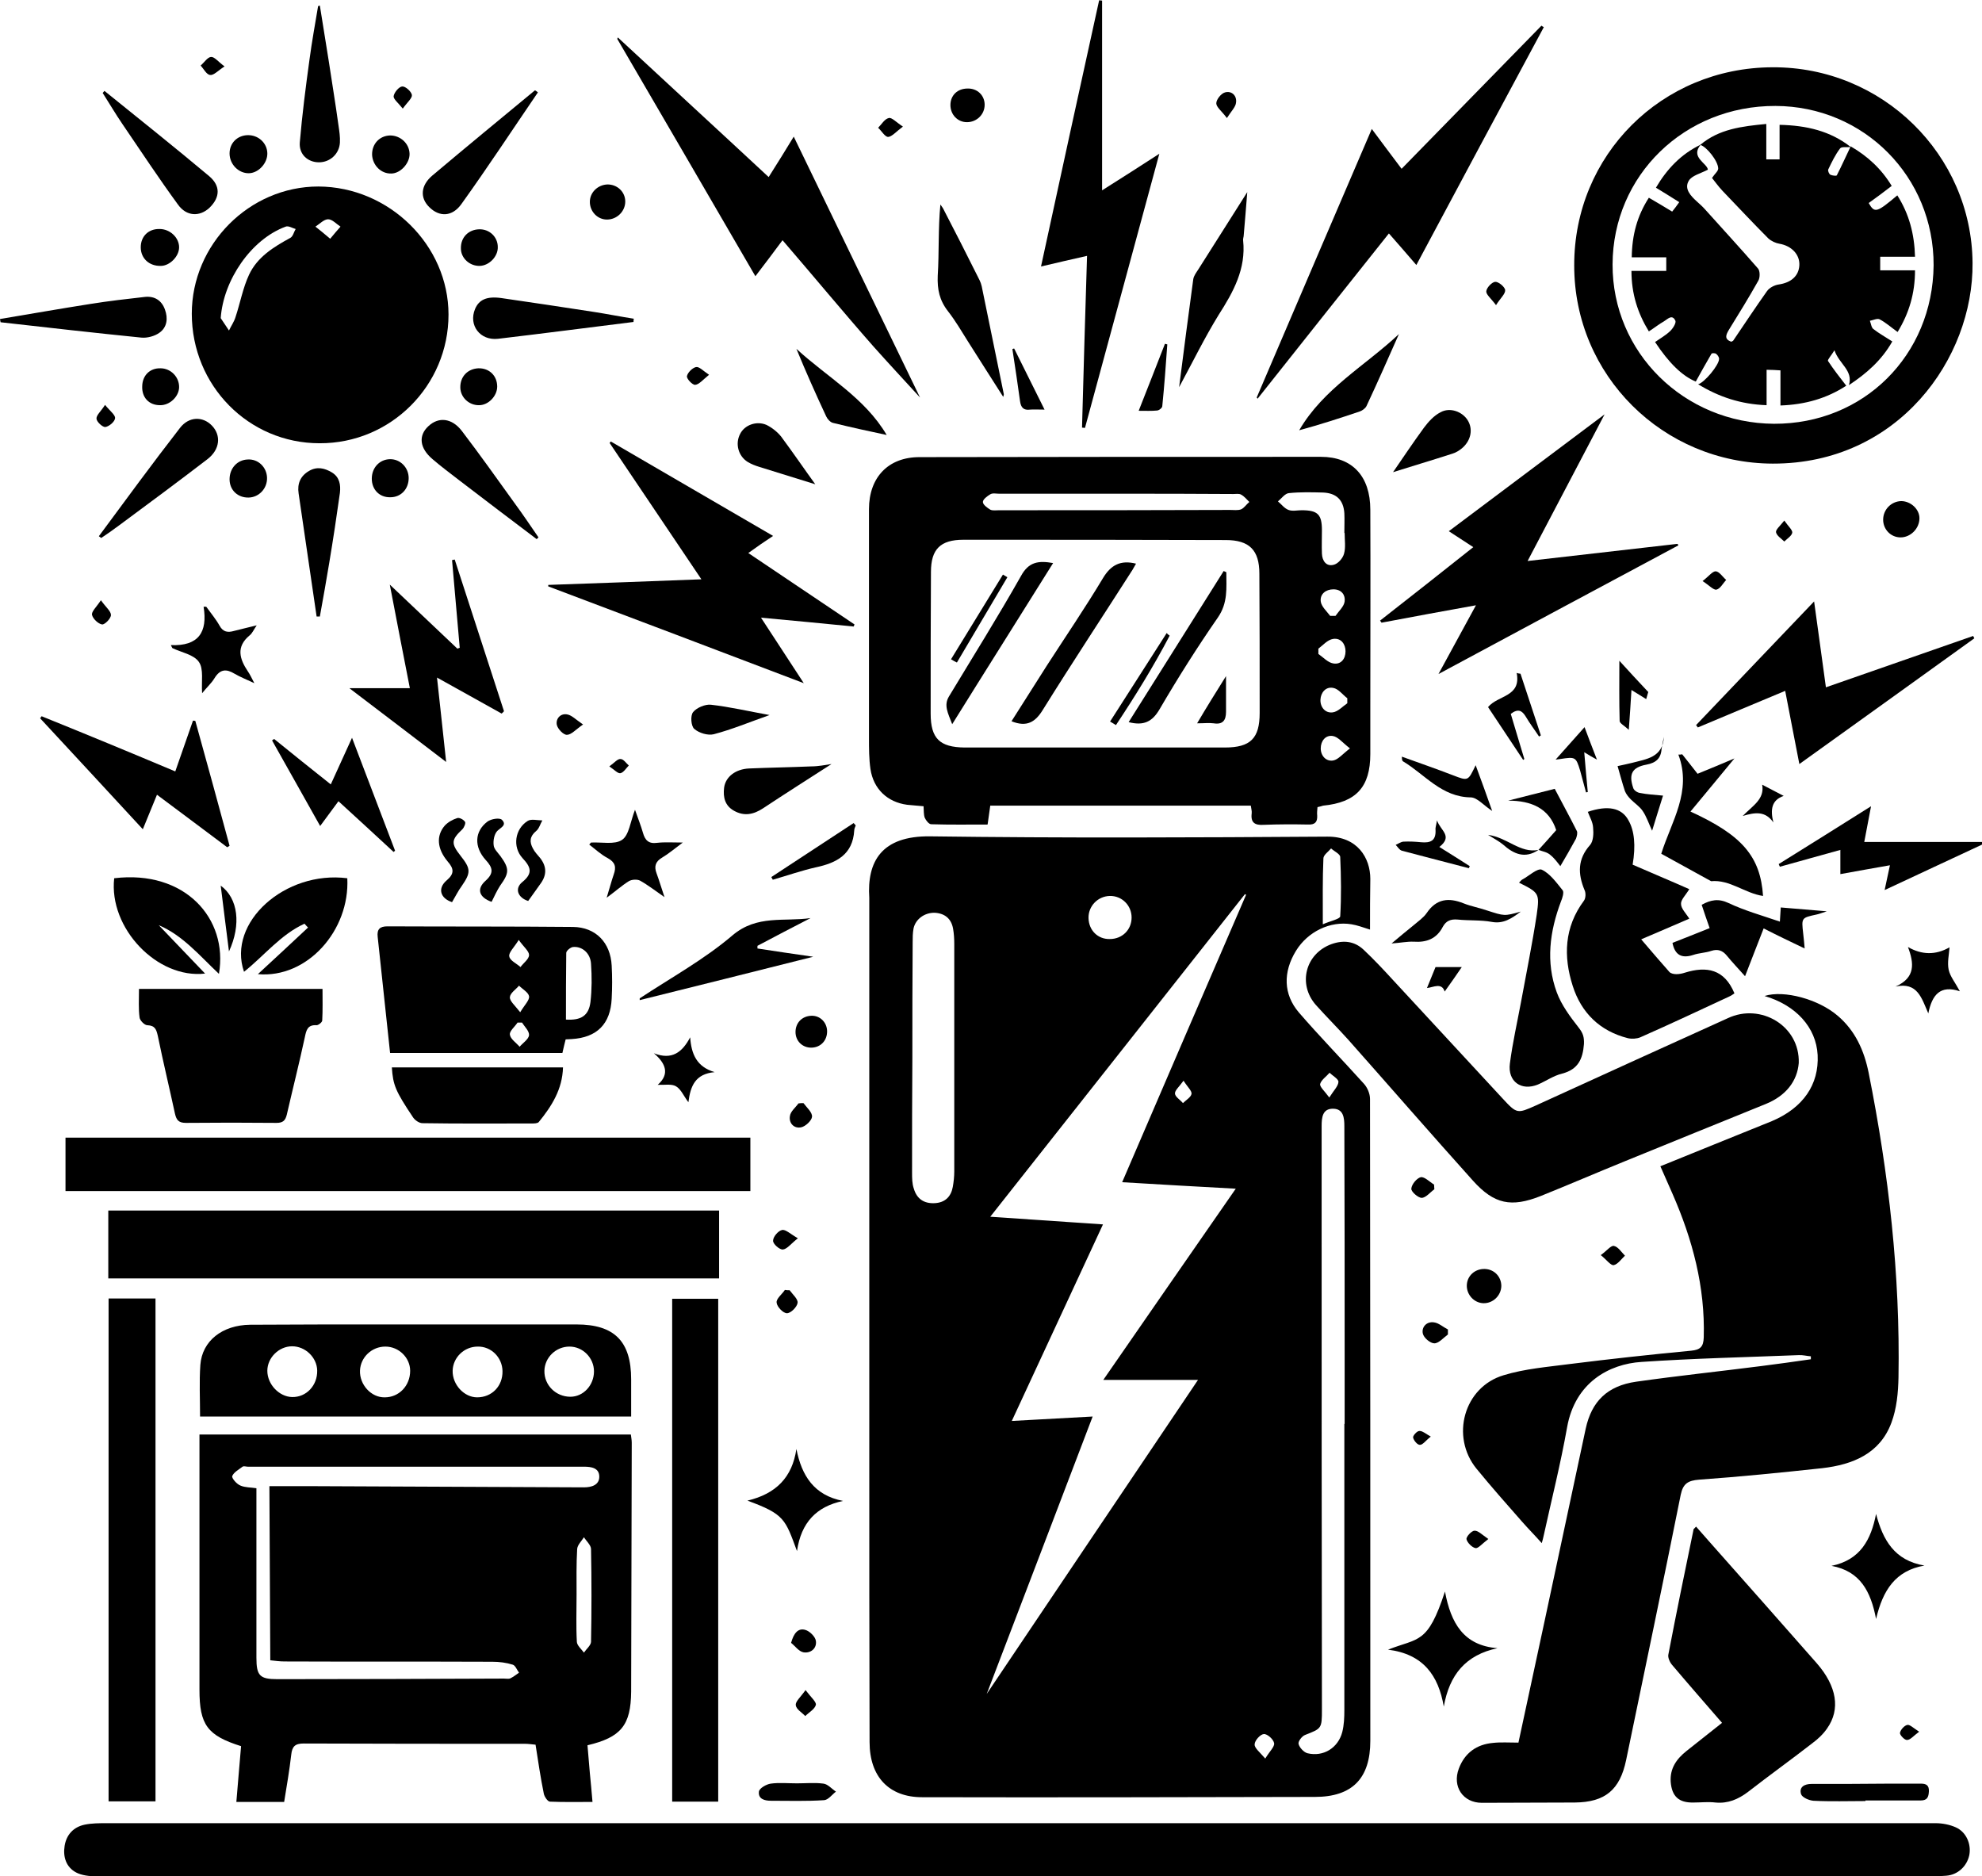 <?xml version="1.0" encoding="utf-8"?>
<!-- Generator: Adobe Illustrator 28.2.0, SVG Export Plug-In . SVG Version: 6.00 Build 0)  -->
<svg version="1.1" id="Layer_1" xmlns="http://www.w3.org/2000/svg" xmlns:xlink="http://www.w3.org/1999/xlink" x="0px" y="0px"
	 viewBox="0 0 671.7 635.8" style="enable-background:new 0 0 671.7 635.8;" xml:space="preserve">
<path d="M464.3,315c-2.5-0.8-4.4-1.5-6.3-1.8c-7.2-1.2-14.8,2.5-18.8,9c-4.4,7.2-4.3,14.7,1,20.9c7.1,8.2,14.7,16,22,24.1
	c1.2,1.3,2.1,3.4,2.1,5.2c0.1,72.5,0.1,145,0.1,217.5c0,12.7-6.1,19-18.8,19c-44.4,0.1-88.7,0.2-133.1,0.1
	c-11.2,0-17.8-6.9-17.8-18.7c-0.1-32.9-0.1-65.7-0.1-98.6c0-62.4,0-124.7,0-187.1c0-0.1,0-0.2,0-0.4c-0.8-12.2,4.1-21,20.6-20.8
	c44.9,0.6,89.7,0.4,134.6,0.1c10.3-0.1,14.6,7.3,14.6,14.3C464.3,303.5,464.3,309,464.3,315L464.3,315z M380.3,400.6
	c14.2-33.1,28.1-65.2,42-97.4c-0.1-0.1-0.2-0.1-0.4-0.2c-28.6,36.2-57.2,72.5-86.3,109.3c12.9,0.9,25.2,1.7,38.2,2.6
	c-10.5,22.6-20.6,44.4-30.9,66.6c9.3-0.5,18-1,27.4-1.5c-12.1,31.7-23.9,62.7-35.9,94c23.8-35.4,47.4-70.5,71.6-106.4h-32.1
	c15.1-21.9,29.8-43,44.9-64.8C405.8,402.1,393.6,401.4,380.3,400.6L380.3,400.6z M455.6,482.5h0.1c0-7.1,0-14.2,0-21.4
	c0-26.5,0-53-0.1-79.5c0-2.8-0.3-5.8-3.7-5.9c-3.7-0.1-4,2.9-4,5.9c0,8.4,0,16.8,0,25.1c0,57.5,0,115,0.1,172.5
	c0,6.6-0.1,6.5-5.7,8.7c-1.1,0.4-2.5,2.3-2.2,3.1c0.3,1.2,1.8,2.8,3,3.1c5.4,1.3,10.4-1.8,11.8-7.2c0.6-2.4,0.7-4.9,0.7-7.4
	C455.6,547.2,455.6,514.8,455.6,482.5L455.6,482.5z M309.2,358.3L309.2,358.3c-0.1,13-0.1,26-0.1,39c0,1.9,0,3.8,0.6,5.5
	c1,3.4,3.4,5.1,7.1,4.9c3.5-0.2,5.5-2.2,6.1-5.5c0.3-1.7,0.5-3.5,0.5-5.2c0-25.7,0-51.4,0-77.1c0-1.7-0.1-3.5-0.4-5.2
	c-0.6-3.4-2.8-5.2-6.2-5.4c-3.4-0.1-6.5,2.1-7.2,5.3c-0.3,1.6-0.3,3.2-0.3,4.8C309.2,332.3,309.2,345.3,309.2,358.3L309.2,358.3z
	 M376.1,318.2c4.2,0,7.4-3.1,7.4-7.3c0-4.1-3.3-7.4-7.4-7.3c-4.1,0.1-7.3,3.5-7.2,7.5C369,315.3,372.1,318.3,376.1,318.2
	L376.1,318.2z M448.3,313.2c2.5-1.1,5.9-1.8,5.9-2.7c0.4-6.7,0.3-13.4,0-20.1c0-1-2-1.9-3.1-2.9c-0.9,1.1-2.6,2.2-2.6,3.4
	C448.2,297.9,448.3,304.8,448.3,313.2L448.3,313.2z M428.8,595.9c1.5-2.5,3.2-4,3-5.2c-0.2-1.3-2.3-3.2-3.5-3.1
	c-1.2,0.1-3.1,2.2-3.1,3.5C425.1,592.3,426.9,593.7,428.8,595.9L428.8,595.9z M450.5,371.9c1.5-2.4,3-3.8,3.1-5.3c0-1-1.9-2-3-3.1
	c-1.1,1.3-2.8,2.4-3.2,3.8C447.2,368.3,448.9,369.7,450.5,371.9L450.5,371.9z M401.1,366.2c-1.5,2.1-3,3.3-2.9,4.4
	c0.1,1.1,1.8,2.1,2.7,3.2c1-1,2.7-2,2.9-3.1C404,369.7,402.5,368.4,401.1,366.2z"/>
<path d="M514.6,590.5c3.1-14.5,6.1-28.4,9.1-42.3c4.6-21.4,9.1-42.7,13.7-64.1c2-9.2,7.3-14.5,17.1-15.9c14.1-2,28.3-3.5,42.4-5.3
	c5.6-0.7,11.2-1.5,16.8-2.3c0-0.3,0-0.6,0-1c-1.4-0.1-2.8-0.5-4.2-0.4c-17.7,0.7-35.5,1.1-53.2,2.3c-11,0.7-22.5,7-25.2,22.1
	c-2.2,12.4-5.3,24.7-8,37c-0.1,0.6-0.3,1.2-0.6,2.3c-2.4-2.7-4.6-4.9-6.7-7.3c-5.2-5.9-10.4-11.8-15.4-17.9
	c-8.9-10.9-4.3-27.7,9.2-31.7c7.2-2.2,14.9-2.8,22.5-3.8c13.6-1.7,27.3-3.2,41-4.5c3.1-0.3,4.2-1.3,4.3-4.5
	c0.5-17.1-3.8-33.2-10.6-48.7c-1.3-3-2.6-5.9-4.1-9.3c6.1-2.5,12.1-4.9,18-7.3c6.6-2.7,13.2-5.3,19.8-8c10.6-4.5,16-12.4,15.5-22.4
	c-0.5-9.4-7.4-16.9-18-20c6.6-2.1,18.3,1.1,24.8,6.7c6,5.1,9,11.9,10.5,19.4c6.8,34,10.7,68.4,10.1,103.1
	c-0.1,5.2-0.6,10.6-2.4,15.4c-3.9,10.5-13.1,14.2-23.4,15.4c-13.9,1.5-27.8,2.9-41.8,3.9c-3.7,0.3-5.4,1.3-6.2,5.1
	c-6,30-12.3,59.9-18.5,89.9c-2.1,10.1-7.1,14.3-17.4,14.4c-10.5,0-21,0.1-31.5,0.1c-6.4,0-10.1-5.5-7.8-11.6c2-5.3,6-8.2,11.6-8.7
	C508.6,590.3,511.4,590.5,514.6,590.5L514.6,590.5z"/>
<path d="M96.3,610.6H80.1c0.5-6.4,1.1-12.7,1.6-18.9c-11.4-3.6-14.1-7.2-14.1-19.1c0-27.6,0-55.2,0-82.9c0-1.1,0-2.2,0-3.6h146.2
	c0.1,0.9,0.3,1.8,0.3,2.8c-0.1,28.1-0.1,56.2-0.2,84.3c-0.1,11.4-3.4,15.5-14.8,18.2c0.3,3.1,0.5,6.3,0.8,9.4
	c0.3,3.1,0.6,6.2,0.9,9.8c-5.1,0-9.8,0.1-14.4-0.1c-0.8,0-1.9-1.7-2.1-2.7c-1.1-5.4-1.9-10.8-2.8-16.6c-1.2-0.1-2.4-0.3-3.6-0.3
	c-25,0-50,0-75-0.1c-2.9,0-3.9,1-4.2,3.8C98.1,599.9,97.2,605,96.3,610.6L96.3,610.6z M91.3,503.6c5.2,0,10.2,0,15.2,0
	c30.5,0.1,61,0.3,91.4,0.4c2.6,0,5.2-0.8,5.2-3.6c0-3-2.7-3.4-5.2-3.4c-38,0-75.9,0-113.9,0c-0.6,0-1.4-0.3-1.8,0
	c-1.3,1-3,1.9-3.5,3.2c-0.2,0.7,1.5,2.7,2.8,3.2c1.6,0.7,3.6,0.6,5.4,0.9c0,19.2,0,38.3,0,57.4c0,6.1,1.1,7.3,7.1,7.3
	c25.6,0,51.2-0.1,76.8-0.2c0.8,0,1.6,0.2,2.2-0.1c1-0.5,1.9-1.2,2.9-1.9c-0.7-0.9-1.2-2.4-2.1-2.7c-2.2-0.7-4.6-1-6.9-1
	c-23.5-0.1-47,0-70.4-0.1c-1.6,0-3.2-0.2-4.9-0.4L91.3,503.6L91.3,503.6z M195.4,540.3C195.4,540.3,195.4,540.3,195.4,540.3
	c0,5.4-0.2,10.8,0.1,16.1c0.1,1.2,1.5,2.4,2.4,3.6c0.8-1.2,2.3-2.4,2.4-3.6c0.2-10.5,0.2-21,0-31.5c0-1.3-1.6-2.7-2.4-4
	c-0.8,1.3-2.2,2.6-2.3,4C195.3,530,195.4,535.2,195.4,540.3L195.4,540.3z"/>
<path d="M344.2,635.8c-103.9,0-207.7,0-311.6,0c-2.3,0-4.9-0.3-6.8-1.3c-3.4-1.8-4.5-5.3-3.9-9c0.6-3.8,3-6.4,6.8-7.2
	c2.4-0.5,5-0.5,7.5-0.5c182.4,0,364.7,0,547.1,0c24.2,0,48.5,0,72.7,0c2.3,0,4.8,0.5,6.8,1.4c3.6,1.6,5.3,5.7,4.6,9.4
	c-0.8,3.8-3.9,6.7-7.8,7c-3.4,0.3-6.7,0.2-10.1,0.2C547.6,635.8,445.9,635.8,344.2,635.8L344.2,635.8z"/>
<path d="M446.5,273.5c-0.1,1.1-0.2,2-0.1,2.9c0.1,2.2-0.8,3.1-3.1,3c-5-0.1-10-0.1-15,0.1c-3,0.2-4.5-0.7-4.1-3.9
	c0.1-0.8-0.2-1.7-0.3-2.6h-88.3c-0.3,2.1-0.6,4.1-0.9,6.4c-6.5,0-12.8,0.1-19.1-0.1c-0.8,0-1.8-1.3-2.2-2.2
	c-0.4-1.1-0.3-2.4-0.4-3.9c-2-0.2-3.8-0.3-5.6-0.5c-6.7-0.9-11.4-5.4-12.4-12.1c-0.5-3.4-0.5-7-0.5-10.5c0-25.9,0-51.7,0-77.6
	c0-10.7,6.5-17.6,17.1-17.6c45.4-0.1,90.7-0.1,136.1-0.1c10.6,0,16.7,6.6,16.7,17.9c0.1,22.2,0,44.5,0,66.7c0,5.4,0,10.8,0,16.1
	c0,11.2-4.8,16.4-16,17.5C447.8,273.2,447.4,273.3,446.5,273.5L446.5,273.5z M370.9,253.3c14.8,0,29.5,0,44.2,0
	c8.7,0,11.8-3.1,11.8-11.7c0-15.8,0-31.5-0.1-47.2c0-8-3.4-11.4-11.4-11.4c-29.6-0.1-59.2-0.1-88.9-0.1c-7.8,0-11,3.2-11,10.9
	c-0.1,16-0.1,32-0.1,48c0,8.5,3.1,11.4,11.5,11.5C341.7,253.3,356.3,253.3,370.9,253.3L370.9,253.3z M378.3,167.3
	C378.3,167.3,378.3,167.3,378.3,167.3c-13.2,0-26.5,0-39.7,0c-1,0-2.2-0.3-3,0.2c-1,0.6-2.5,1.7-2.5,2.6c0,0.9,1.5,2,2.5,2.6
	c0.8,0.4,2,0.2,3,0.2c26.1,0,52.2,0,78.3-0.1c1.2,0,2.6,0.2,3.7-0.2c1.1-0.5,1.8-1.7,2.8-2.5c-0.9-0.9-1.7-1.9-2.8-2.5
	c-0.7-0.4-1.7-0.2-2.6-0.2C404.8,167.3,391.6,167.3,378.3,167.3L378.3,167.3z M455.7,180.6c0,0-0.1,0-0.1,0c0-2.2,0.1-4.5,0-6.7
	c-0.3-4.5-2.7-6.8-7.2-7c-3.9-0.1-7.8-0.2-11.6,0.2c-1.3,0.1-2.5,1.8-3.7,2.8c1.2,1,2.2,2.4,3.6,2.9c1.3,0.5,3,0.1,4.4,0.1
	c5.5,0,6.9,1.4,6.9,6.8c0,2.6-0.1,5.2,0,7.9c0.1,2.5,1.5,4.4,3.9,3.8c1.5-0.3,3.2-2.2,3.6-3.8C456.1,185.5,455.7,183,455.7,180.6
	L455.7,180.6z M456.6,238.3c0-0.6,0-1.1,0-1.7c-1.6-1.2-3-3.2-4.8-3.5c-2.5-0.5-4.2,1.6-4.3,4c-0.1,2.5,1.6,4.6,4.1,4.3
	C453.4,241.2,455,239.4,456.6,238.3L456.6,238.3z M446.8,219.8c0,0.6,0,1.2,0,1.8c1.6,1.1,3.2,2.9,5,3.2c2.6,0.5,4.2-1.5,4.2-4.1
	c0-2.4-1.5-4.6-4.2-4.2C449.9,216.8,448.4,218.6,446.8,219.8L446.8,219.8z M450.8,208.7c0.6,0,1.2,0,1.8,0c1.1-1.6,2.9-3.2,3.1-4.9
	c0.3-2.1-1-4.1-3.8-4.1c-2.6,0-4.6,1.6-4.3,4.1C447.8,205.5,449.6,207.1,450.8,208.7L450.8,208.7z M457.5,253.6
	c-2.6-2-4-3.9-5.8-4.2c-2.5-0.4-4.1,1.7-4.1,4.2c0,2.5,1.8,4.5,4.2,4.1C453.5,257.4,454.9,255.6,457.5,253.6L457.5,253.6z"/>
<path d="M152,106.6c0,24.1-19.6,43.7-43.7,43.6c-24.1,0-43.3-19.6-43.3-43.9c0-23.5,19.5-43.1,42.9-43.1
	C131.9,63.3,152,83.1,152,106.6z M74.8,107.8l2.8,4.2c0.7-1.5,1.7-2.9,2.2-4.5c1.6-4.8,2.5-9.9,4.6-14.4c2.8-6,8.3-9.4,14-12.5
	c0.9-0.5,1.2-2,1.8-3c-1.1-0.3-2.5-1.2-3.4-0.8C85.1,81.1,75.7,94.9,74.8,107.8L74.8,107.8z M111.9,80.9c1.5-1.8,2.5-3,3.5-4.1
	c-1.4-0.9-2.8-2.5-4.2-2.5c-1.4,0-2.9,1.6-4.3,2.5C108.3,77.9,109.8,79.1,111.9,80.9L111.9,80.9z"/>
<path d="M609.6,360.2c-0.5,6.1-4.3,11.1-11.2,13.9c-15.9,6.4-31.7,12.9-47.5,19.3c-9.6,3.9-19.1,8-28.8,11.9
	c-9.9,3.9-15.7,2.8-22.9-5.2c-14.2-15.8-28.1-31.8-42.2-47.7c-3.6-4-7.4-7.8-11-11.8c-6.3-7.1-3.6-17.5,5.3-20.7
	c4-1.4,7.7-1,10.8,1.9c3.5,3.3,6.7,6.7,9.9,10.2c12.4,13.4,24.8,26.8,37.2,40.2c4.9,5.3,5,5.2,11.3,2.4
	c21.7-9.9,43.4-19.8,65.1-29.6C596.7,339.8,610,347.6,609.6,360.2L609.6,360.2z"/>
<path d="M600.7,22.8c37.2-0.2,67.5,29.6,67.8,66.3c0.3,32.4-25.2,68.1-67.7,68c-37.2-0.1-67.3-29.9-67.3-67.1
	C533.4,52.6,563.1,22.9,600.7,22.8L600.7,22.8z M601.7,35.9c-30.8-0.1-55.1,23.5-55.2,53.7c-0.1,29.8,24.2,53.8,54.7,54
	c30.4,0.1,53.8-23.2,54.1-53.7C655.4,59.9,631.7,36,601.7,35.9L601.7,35.9z"/>
<path d="M243.7,410.2v23h-207v-23H243.7L243.7,410.2z"/>
<path d="M254.3,385.5v18.1H22.2v-18.1H254.3z"/>
<path d="M67.8,480c0-6-0.3-11.8,0.1-17.5c0.6-8.1,7.4-13.5,16.9-13.6c15.1-0.1,30.2-0.1,45.4-0.1c21.7,0,43.5,0,65.2,0
	c12.8,0,18.5,5.7,18.5,18.6c0,4.1,0,8.2,0,12.6L67.8,480L67.8,480z M130.6,456.3c-4.6,0-8.4,3.6-8.6,8.1c-0.2,4.8,3.8,9.2,8.4,9.1
	c4.8,0,8.6-3.9,8.6-9C139,460.1,135.2,456.3,130.6,456.3L130.6,456.3z M161.9,456.3c-4.6,0-8.4,3.7-8.5,8.2c-0.1,4.7,3.9,9,8.3,9
	c5,0,8.7-3.8,8.6-8.9C170.2,459.9,166.4,456.2,161.9,456.3L161.9,456.3z M99,456.2c-4.5,0-8.4,3.9-8.4,8.3c0,4.6,4,8.8,8.4,8.9
	c4.8,0.1,8.6-3.9,8.5-9C107.4,460,103.5,456.2,99,456.2L99,456.2z M201.3,464.7c0-4.6-3.8-8.4-8.3-8.4c-4.6,0-8.4,3.7-8.5,8.2
	c-0.1,4.9,3.9,8.8,8.8,8.8C197.7,473.3,201.3,469.4,201.3,464.7z"/>
<path d="M574.8,517.3c1.5,1.7,3,3.4,4.4,5c12.2,13.8,24.4,27.5,36.5,41.3c6.8,7.8,8.1,15.6,3.5,22.1c-1.3,1.9-3.1,3.6-5,5
	c-7.2,5.6-14.6,10.9-21.8,16.5c-3.3,2.5-6.8,4-11,3.6c-2.5-0.3-5,0-7.5,0c-5,0.1-7.3-2.1-7.7-7c-0.3-4.6,2-7.8,5.4-10.5
	c4-3.2,8-6.3,12-9.5c-5.8-6.7-11.4-13.1-16.9-19.6c-0.8-0.9-1.5-2.5-1.3-3.5c2.7-14.1,5.6-28.2,8.5-42.2
	C573.8,518.2,574.1,518.1,574.8,517.3L574.8,517.3z"/>
<path d="M132.2,356.8c-1.4-13.2-2.8-26.3-4.2-39.3c-0.3-2.6,0.7-3.6,3.3-3.6c21,0.1,41.9,0,62.9,0.2c7.7,0.1,12.7,5.3,13.1,13.1
	c0.2,3.7,0.2,7.5,0,11.2c-0.4,8.6-5,13.2-13.6,13.7c-0.6,0-1.2,0.1-2,0.1c-0.4,1.5-0.7,2.9-1.1,4.6L132.2,356.8L132.2,356.8z
	 M191.8,345.5c5.1,0.3,7.7-1.3,8.3-5.9c0.5-4.3,0.5-8.7,0.2-13c-0.2-3.6-3-6-6.1-5.7c-0.9,0.1-2.3,1.3-2.3,2
	C191.8,330.4,191.8,338,191.8,345.5L191.8,345.5z M175.8,318.5c-1.6,2.6-3.5,4.3-3.2,5.6c0.2,1.4,2.5,2.4,3.8,3.6
	c1-1.4,2.9-2.7,2.9-4.1C179.3,322.3,177.5,320.9,175.8,318.5L175.8,318.5z M176.9,346.5c-0.5,0-1,0-1.5,0c-0.9,1.4-2.8,2.9-2.6,4.1
	c0.2,1.5,2.1,2.7,3.3,4.1c1.1-1.3,3-2.5,3.2-3.9C179.4,349.4,177.8,347.9,176.9,346.5z M176.3,343c1.5-2.5,3.2-4.1,3-5.4
	c-0.2-1.3-2.2-2.4-3.4-3.6c-1.1,1.3-3,2.5-3.1,3.9C172.7,339.2,174.5,340.7,176.3,343z"/>
<path d="M36.8,440h15.9v170.4H36.8V440z"/>
<path d="M227.8,440.1h15.6v170.4h-15.6V440.1z"/>
<path d="M289.3,212.3c-10.2-1-20.4-2-31.4-3c5.2,8,9.9,15.1,14.5,22.2c-28.9-11-57.7-21.9-86.6-32.8c0-0.2,0-0.3,0-0.5
	c17.1-0.6,34.1-1.2,51.9-1.9c-10.6-15.8-20.9-31-31.1-46.2c0.1-0.2,0.3-0.3,0.4-0.5c18.2,10.6,36.4,21.2,55,32
	c-2.9,1.9-5.5,3.7-8.4,5.8c12.2,8.2,24.1,16.2,36,24.2C289.5,211.8,289.4,212.1,289.3,212.3L289.3,212.3z"/>
<path d="M568.8,184.8c-26.9,14.4-53.8,28.8-81.3,43.6c4.3-7.9,8.3-15.2,12.7-23.3c-11.1,2-21.5,3.9-32,5.9c-0.1-0.2-0.3-0.4-0.5-0.7
	c10.5-8.2,20.9-16.4,31.6-24.9c-2.8-1.8-5.4-3.5-8.3-5.4c17.5-13.1,34.7-26,52.8-39.6c-8.9,16.9-17.3,33-26.1,49.7
	c17.3-2,34-3.9,50.7-5.8C568.7,184.4,568.7,184.6,568.8,184.8L568.8,184.8z"/>
<path d="M553.3,293c6.4,2.8,12.9,5.5,19.2,8.3c-1.2,2-2.9,3.6-2.8,5c0,1.6,1.7,3.2,2.8,5c-5.5,2.4-10.7,4.6-16.3,7
	c3.4,4,6.5,7.6,9.6,11.1c0.5,0.5,1.5,0.7,2.3,0.7c1,0,2-0.2,2.9-0.5c7.4-2.3,13.4-1.2,16.8,7c-0.2,0.1-0.9,0.7-1.6,1
	c-10.1,4.7-20.1,9.4-30.3,13.9c-1.2,0.5-2.9,0.6-4.2,0.3c-9.5-2.4-15.8-8.6-18.7-17.7c-3.2-10-2.9-19.9,3.8-28.9
	c0.6-0.8,0.7-2.6,0.2-3.6c-2.3-5.5-2.4-10.5,1.9-15.3c1.1-1.3,1.2-3.9,1-5.9c-0.1-1.8-1.1-3.5-1.8-5.3c6.8-2.3,11.5-1.4,13.8,2.9
	C553.9,281.5,554.4,286.5,553.3,293L553.3,293z"/>
<path d="M47.1,335.1h62.2c0,3.6,0.1,7.2-0.1,10.7c0,0.6-1.3,1.6-1.9,1.6c-3.1-0.2-3.5,1.7-4,4.1c-1.9,8.8-4.1,17.5-6.1,26.2
	c-0.5,2-1.3,2.8-3.5,2.8c-10.2-0.1-20.5-0.1-30.7,0c-2.5,0-3.2-1-3.7-3.1c-1.9-8.8-4-17.5-5.8-26.3c-0.5-2.2-0.9-3.6-3.6-3.7
	c-0.9,0-2.5-1.6-2.6-2.6C46.9,341.9,47.1,338.7,47.1,335.1L47.1,335.1z"/>
<path d="M480,89.8c-3.2-3.7-6.2-7.2-9.3-10.7c-15,18.9-29.8,37.4-44.5,56c-0.1-0.1-0.2-0.3-0.3-0.4c13-30.3,25.9-60.6,39-91
	c3.1,4.2,6.5,8.7,10.1,13.5c15.9-16.3,31.7-32.4,47.4-48.5c0.3,0.2,0.5,0.4,0.8,0.5C508.9,35.8,494.5,62.6,480,89.8L480,89.8z"/>
<path d="M209.4,12.7C226.3,28.4,243.3,44,260.5,60c3.1-4.9,5.9-9.4,8.5-13.7c14.1,29.2,28.3,58.4,42.8,88.4
	c-5.5-6-10.7-11.6-15.7-17.2c-5.2-5.9-10.3-11.9-15.4-17.9c-5-5.9-10-11.8-15.5-18.2c-3.1,4.2-6,8-9.2,12.2
	c-15.7-27-31.2-53.7-46.8-80.4C209.3,12.9,209.3,12.8,209.4,12.7L209.4,12.7z"/>
<path d="M368.4,86.7c-5.3,1.2-10.1,2.3-15.6,3.6c6.6-30.4,13.1-60.3,19.7-90.2c0.4,0,0.7,0.1,1,0.1v64.3c7-4.4,12.9-8.2,19.4-12.4
	c-8.5,31.4-16.9,62.2-25.2,92.9c-0.3,0-0.7-0.1-1-0.1C367.2,125.5,367.8,106.3,368.4,86.7L368.4,86.7z"/>
<path d="M669.1,216.3c-19.6,14.1-39.2,28.2-59.3,42.6c-1.6-8.4-3.2-16.3-4.8-24.8c-10.1,4.2-19.8,8.3-29.6,12.4l-0.6-0.8
	c13.2-13.8,26.3-27.6,40-41.9c1.4,9.9,2.6,19.1,4,29.1c16.8-5.9,33.4-11.6,49.9-17.4L669.1,216.3L669.1,216.3z"/>
<path d="M148.1,229.6c1.1,9.7,2,18.6,3.1,28.6c-11.2-8.6-21.8-16.6-32.8-25h20.5c-2.3-11.7-4.5-23.1-6.8-35.1
	c7.9,7.5,15.4,14.6,22.9,21.7c0.3-0.1,0.6-0.2,0.8-0.3l-2.6-29.7c0.3-0.1,0.6-0.1,0.9-0.2c5.6,17.1,11.1,34.3,16.7,51.4
	c-0.2,0.3-0.5,0.5-0.8,0.8C162.8,237.8,155.7,233.8,148.1,229.6L148.1,229.6z"/>
<path d="M190.8,361.7c-0.2,7.4-3.8,13.1-8.2,18.5c-0.4,0.5-1.6,0.5-2.4,0.5c-12.4,0-24.7,0.1-37-0.1c-1.1,0-2.4-0.9-3.1-1.8
	c-6.1-9.1-6.9-11.1-7.3-17.1H190.8z"/>
<path d="M59.4,261.4c2.1-6.1,4.1-11.7,6-17.2c0.3,0,0.6,0,0.8,0.1c3.9,14.1,7.8,28.2,11.6,42.3c-0.3,0.2-0.5,0.3-0.8,0.5
	c-7.8-5.9-15.7-11.7-23.8-17.8c-1.6,3.9-3,7.3-4.8,11.7c-11.8-12.8-23.3-25.2-34.8-37.6c0.2-0.2,0.3-0.5,0.5-0.7
	C29.2,248.8,44.2,255,59.4,261.4L59.4,261.4z"/>
<path d="M514.8,299.1c0.5-0.5,0.7-0.8,1-1c2.3-1.2,5.2-4,6.7-3.4c2.8,1.3,5,4.4,7.1,7c0.5,0.7-0.1,2.6-0.6,3.8
	c-3.8,10.1-5.2,20.5-1.4,30.8c1.6,4.3,4.5,8.2,7.4,11.9c1.5,1.9,1.9,3.2,1.8,5.6c-0.4,5.1-2,8.6-7.4,10c-2.9,0.7-5.4,2.5-8.2,3.7
	c-5.6,2.3-10.3-1-9.5-7.1c0.9-7,2.5-14,3.8-21c1.8-9.8,3.8-19.6,5.3-29.5C521.8,302.7,521.6,302.5,514.8,299.1L514.8,299.1z"/>
<path d="M69.5,329.9c-16.2,1.9-32.7-15.4-30.8-32.3c23.9-2.9,38.7,13.6,35.5,32.4c-6.6-6.2-12.2-13-20.4-16.5
	C58.9,318.8,64.1,324.3,69.5,329.9L69.5,329.9z"/>
<path d="M117.7,297.6c0.9,17.6-13.5,34-30.3,32.5c5.9-5.5,11.5-10.6,17-15.8c-0.4-0.4-0.8-0.8-1.2-1.3c-8.1,3.7-13.6,10.8-20.5,16.3
	C76.9,312.6,96.6,294.9,117.7,297.6L117.7,297.6z"/>
<path d="M597.5,303.6c-6.2-0.9-11.2-5.6-17.6-5c-5.3-2.9-11.1-6.1-16.9-9.3c3.4-10.9,10.5-21.1,5.8-33.6c0.4,0,0.9,0,1.3-0.1
	c1.7,2.1,3.3,4.2,5.2,6.6c4.2-1.7,8.5-3.5,12.5-5.2c-4.9,5.9-9.8,11.9-14.9,18C590.4,283,596.6,290.2,597.5,303.6L597.5,303.6z"/>
<path d="M671.7,286.2c-10.9,5.1-21.8,10.2-33,15.4c0.6-2.7,1.1-5.2,1.8-8.4c-5.8,1-11.2,2-16.8,3V288c-7.1,2-13.8,3.8-20.5,5.7
	c-0.1-0.3-0.3-0.6-0.4-0.9c10.3-6.4,20.5-12.8,31.3-19.6c-0.8,4.2-1.5,7.8-2.3,12.1h40C671.7,285.7,671.7,286,671.7,286.2
	L671.7,286.2z"/>
<path d="M597.7,314.6c-2.3,5.8-4.1,10.6-6.3,16.2c-2.5-2.8-4.4-4.8-6.2-7c-1.4-1.7-3-2.3-5.2-1.6c-2,0.7-4.2,0.7-6.2,1.4
	c-4,1.3-6.2-0.1-7-4.1c4-1.6,8.2-3.2,12.6-5c-1-2.8-1.8-5.2-2.7-7.9c3.1-1.7,5.7-2.2,9.1-0.6c5.5,2.6,11.3,4.2,17.4,6.3
	c0.1-2,0.2-3.5,0.3-4.8c5,0.4,9.9,0.8,15.6,1.3c-1.6,0.5-2.5,0.9-3.5,1.1c-5.1,1.1-5.1,1.1-4.5,6.4c0.2,1.8,0.4,3.7,0.5,5.1
	C607,319.2,602.4,317,597.7,314.6L597.7,314.6z"/>
<path d="M399.6,131.2c1.6-12.7,3.2-24.7,4.8-36.6c0.2-1.2,1-2.2,1.7-3.3c5.4-8.5,10.8-17,16.6-26.2c-0.4,5.2-0.8,9.9-1.2,14.6
	c0,0.6-0.3,1.2-0.2,1.8c1,9.6-3.3,17.4-8.3,25.2C408.2,114.5,404.2,122.7,399.6,131.2L399.6,131.2z"/>
<path d="M340,134.5c-4-6.3-8-12.5-11.9-18.7c-2.2-3.5-4.3-7.1-6.8-10.3c-2.9-3.7-3.7-7.4-3.5-12.1c0.5-7.9,0.1-15.9,0.9-24.1
	c0.4,0.6,0.9,1.2,1.2,1.9c3.8,7.3,7.5,14.6,11.2,22c0.6,1.2,1.3,2.4,1.6,3.8c2.5,12.2,5,24.4,7.5,36.6
	C340.2,133.8,340.1,134,340,134.5L340,134.5z"/>
<path d="M216.8,338.3c10.6-7,21.9-13.2,31.5-21.4c8.3-7,17.5-4.5,26.4-5.8c-6,3.1-12,6.2-18,9.4c0,0.3,0,0.6,0,0.9
	c5.9,0.9,11.8,1.8,18.9,2.8c-20.2,5.1-39.5,9.9-58.8,14.7L216.8,338.3L216.8,338.3z"/>
<path d="M119.3,250c5,13.1,9.8,25.7,14.6,38.3c-0.2,0.1-0.3,0.2-0.5,0.4c-6.2-5.7-12.3-11.4-18.7-17.2c-2,2.7-3.9,5.3-6.2,8.4
	c-5.6-9.9-10.9-19.5-16.3-29l0.7-0.5c6.3,5.1,12.5,10.1,19.2,15.4C114.5,260.5,116.8,255.5,119.3,250L119.3,250z"/>
<path d="M0,108.1c10.2-1.7,20.4-3.5,30.6-5.1c6.2-1,12.4-1.7,18.6-2.4c3.2-0.3,5.6,1.2,6.7,4.3c1.1,3,0.7,6-1.8,7.8
	c-1.6,1.2-4.2,1.9-6.2,1.7c-15.9-1.6-31.8-3.4-47.7-5.2C0.1,108.9,0.1,108.5,0,108.1L0,108.1z"/>
<path d="M35.4,30.8c11.9,9.6,23.8,19.1,35.5,28.9c3.9,3.3,3.7,7.2,0.1,10.7c-3.3,3.1-7.8,3-10.7-1.1c-6.5-8.9-12.5-18-18.7-27.1
	c-2.4-3.5-4.5-7.1-6.8-10.7C35,31.3,35.2,31,35.4,30.8L35.4,30.8z"/>
<path d="M214.7,109.1c-15.3,1.9-30.6,3.9-45.9,5.7c-6.1,0.7-10.1-4.6-7.8-10.1c1.3-3.1,3.9-4.4,8.9-3.7c10.5,1.5,20.9,3.1,31.4,4.7
	c4.5,0.7,9,1.6,13.5,2.3C214.7,108.4,214.7,108.7,214.7,109.1z"/>
<path d="M33.5,181.7c9.1-12.3,18.1-24.6,27.5-36.7c3-3.9,7.7-4,10.8-0.8c3.2,3.3,2.8,8.1-1.5,11.4c-9.9,7.6-19.9,15-29.9,22.4
	c-2,1.5-4,2.9-6.1,4.3L33.5,181.7L33.5,181.7z"/>
<path d="M182.3,31.3c-8.6,12.6-17,25.4-25.9,37.8c-3.1,4.4-7.5,4.5-10.9,1.1c-3.2-3.1-3-7.3,1-10.7c11.5-9.7,23.2-19.3,34.8-28.9
	C181.6,30.8,182,31,182.3,31.3L182.3,31.3z"/>
<path d="M181.9,182.7c-8.7-6.6-17.5-13.2-26.2-19.9c-3.1-2.4-6.2-4.7-9.1-7.2c-4.4-3.7-4.9-8-1.4-11.2c3.4-3.2,7.9-2.8,11.3,1.6
	c6.1,8,12,16.3,17.9,24.5c2.8,3.8,5.4,7.7,8.1,11.6C182.2,182.3,182.1,182.5,181.9,182.7L181.9,182.7z"/>
<path d="M108.4,1.9c1,6.2,2,12.4,3,18.7c1.1,7.3,2.3,14.5,3.3,21.8c0.3,2,0.6,4,0.5,5.9c-0.2,3.8-3.3,6.7-7.1,6.7
	c-3.8,0-6.8-2.7-6.5-6.7c0.8-9.4,2-18.8,3.3-28.2c0.8-6,1.9-12,2.9-18C108,2,108.2,1.9,108.4,1.9z"/>
<path d="M107.3,208.9c-2-13.9-4.1-27.8-6.1-41.7c-0.5-3.3,0.6-5.9,3.5-7.6c2.7-1.6,5.3-1,7.8,0.5c2.6,1.6,3,4.2,2.7,6.9
	c-1.1,7.9-2.3,15.8-3.6,23.6c-1,6.1-2.1,12.2-3.2,18.3L107.3,208.9L107.3,208.9z"/>
<path d="M470.4,559c10.4-4.1,13.4-1.7,19.3-19.7c2,10.7,6.3,18.3,17.8,19.2c-10.8,2.3-16.3,9-18.2,19.8
	C487.5,567.8,482.4,560.5,470.4,559L470.4,559z"/>
<path d="M215.2,274.4c1.1,3.1,2,5.4,2.7,7.8c0.7,2.5,1.9,3.8,4.8,3.4c2.6-0.3,5.2-0.1,8.7-0.1c-2.7,2-4.8,3.8-7,5.1
	c-2.2,1.3-2.8,2.9-1.9,5.3c0.9,2.4,1.6,4.9,2.7,8.1c-3.2-2.2-5.6-4.1-8.3-5.6c-1-0.5-2.8-0.4-3.8,0.2c-2.4,1.5-4.5,3.4-7.5,5.6
	c1-3.2,1.6-5.6,2.4-7.9c0.9-2.5,0.5-4.1-2-5.5c-2.3-1.2-4.2-3-6.3-4.6c0.3-0.4,0.5-0.6,0.6-0.7c3.6-0.2,8,0.8,10.5-0.9
	C213.2,283,213.6,278.5,215.2,274.4L215.2,274.4z"/>
<path d="M474.1,113.2c-3.6,8.1-7.2,16.3-11,24.4c-0.4,0.8-1.4,1.5-2.2,1.8c-6.8,2.3-13.6,4.5-20.6,6.4
	C448.5,131.7,462.6,124,474.1,113.2L474.1,113.2z"/>
<path d="M620.7,530.6c9.8-2,13.4-8.9,15.1-17.6c2.3,8.8,6.2,15.8,16.4,17.5c-9.8,1.7-14.1,8.3-16.4,18.1
	C634,539.2,630.4,532.4,620.7,530.6z"/>
<path d="M281.8,258.9c-7.6,4.9-15.5,9.9-23.2,15c-3.2,2.1-6.4,2.8-9.9,0.8c-3-1.7-3.7-4.5-3.3-7.8c0.5-3.7,3.9-6.3,8.5-6.5
	c7-0.3,14-0.4,21-0.7C277.3,259.7,279.8,259.2,281.8,258.9L281.8,258.9z"/>
<path d="M270.1,525.6c-4-10.8-4.2-12.5-16.8-17.1c9.7-2.3,15.2-7.9,16.6-17.5c1.8,9.1,6,15.7,15.8,17.6
	C276.7,510.5,271.5,515.9,270.1,525.6z"/>
<path d="M57.9,218.6c9.4,0.4,12.5-4.4,11.1-13c0.3,0,0.6,0,0.9,0c1.5,2.1,3.2,4.1,4.5,6.4c1.2,2.2,2.8,2.4,4.9,1.8
	c2.2-0.6,4.6-1.1,7.7-1.9c-1.1,1.6-1.5,2.7-2.4,3.4c-4.7,3.9-3.4,8-0.6,12.2c0.7,1,1.2,2.1,2.2,4c-2.8-1.3-4.8-2.1-6.7-3.2
	c-2.8-1.7-4.9-1.6-6.8,1.5c-1.1,1.8-2.7,3.2-4.2,5.1c-0.3-4,0.6-8.2-1.1-10.6c-1.7-2.5-5.9-3.2-9-4.7
	C58.2,219.3,58.1,218.9,57.9,218.6L57.9,218.6z"/>
<path d="M300.5,147.4c-6.1-1.3-12.1-2.6-18.2-4.1c-0.9-0.2-1.9-1.3-2.3-2.2c-3.5-7.5-6.9-15.1-10.1-22.9
	C280.3,127.8,293,134.7,300.5,147.4L300.5,147.4z"/>
<path d="M472.1,160c3.1-4.5,6.7-9.9,10.5-15.1c1.5-2,3.4-4.1,5.6-5.2c3.2-1.8,7.4-0.2,9.2,2.7c1.8,2.9,1.2,6.6-1.6,9.2
	c-1,0.9-2.2,1.7-3.5,2.1C485.2,156,478.1,158.1,472.1,160L472.1,160z"/>
<path d="M276.3,164.1c-5.4-1.7-12.2-3.8-19-5.9c-1.3-0.4-2.6-0.9-3.8-1.6c-3.3-2-4.4-6.2-2.7-9.5c1.5-3.1,5.6-4.6,9-3.1
	c1.8,0.9,3.6,2.3,4.9,3.9C269,153.7,273.1,159.7,276.3,164.1L276.3,164.1z"/>
<path d="M632.2,610.3c-5.9,0-11.7,0.2-17.6-0.1c-1.5-0.1-3.8-1.1-4.2-2.2c-0.8-2.5,1.2-3.5,3.5-3.5c8.9,0,17.7,0,26.6-0.1
	c3.5,0,7,0,10.5,0c1.7,0,2.8,0.5,2.7,2.6c-0.1,1.9-0.5,3.1-2.8,3.1c-6.2,0-12.5,0-18.7,0L632.2,610.3L632.2,610.3z"/>
<path d="M515.4,308.9c-3.2,2.4-5.9,4.2-9.8,3.5c-3.8-0.7-7.7-0.4-11.6-0.8c-2.3-0.2-3.9,0.4-5,2.4c-2.1,4.1-5.5,5.4-9.9,5.1
	c-2.2-0.1-4.5,0.4-7.5,0.6c2.8-2.4,5.2-4.3,7.5-6.2c1.5-1.3,3.3-2.5,4.4-4.1c3.3-4.9,7.5-5.3,12.5-3.3c2.5,1,5.3,1.5,7.9,2.4
	C509.8,310.4,509.8,310.5,515.4,308.9L515.4,308.9z"/>
<path d="M664.2,335.9c-6.6-2.2-9.4,1.1-10.7,7.5c-2.3-5.3-3.7-10.7-11.1-9.1c6.8-3,6.3-7.9,4.2-13.4c4.7,2.7,9.4,2.8,14.1,0.1
	c-0.2,2.6-0.8,5.2-0.3,7.6C660.9,330.9,662.6,332.9,664.2,335.9L664.2,335.9z"/>
<path d="M521.4,288c2-2.2,3.9-4.3,6-6.7c-2.4-7.4-8.4-10-16.3-10c5.3-1.3,10.5-2.7,15.8-4c2.5,4.8,5.1,9.5,7.5,14.3
	c0.3,0.6,0,1.8-0.3,2.6c-1.7,3.1-3.4,6.1-5.3,9.3c-0.8-1-1.9-2.6-3.4-3.8C524.3,288.7,522.7,288.5,521.4,288L521.4,288z"/>
<path d="M242.2,363.3c-6.6,0.6-8.2,4.7-8.9,10.2c-1.6-2.1-2.5-4.4-4.2-5.4c-1.5-0.9-3.9-0.4-6.2-0.5c4.1-3.6,2.8-7.2-1.3-10.7
	c6.1,2.4,9.6-0.3,12.3-5.4C234.3,357.2,236.1,361.5,242.2,363.3L242.2,363.3z"/>
<path d="M515.3,228.3c2.3,7,4.6,13.9,6.9,20.9c-0.2,0.1-0.4,0.2-0.6,0.4c-1.5-2.3-3.2-4.5-4.6-6.9c-1.2-1.9-2.5-2.7-5-0.8
	c1.5,4.9,3,10.1,4.6,15.3c-0.1,0.1-0.3,0.2-0.4,0.3c-4-6-8-12-11.9-17.9c3.4-4.1,11.3-3.4,9.7-11.6
	C514.3,228.2,514.8,228.2,515.3,228.3L515.3,228.3z"/>
<path d="M260.8,242.3c-6.8,2.4-12.8,4.9-18.9,6.5c-2,0.5-5-0.4-6.6-1.8c-1.1-0.9-1.4-4.5-0.4-5.7c1.2-1.5,4.1-2.7,6-2.5
	C247.2,239.5,253.6,241,260.8,242.3L260.8,242.3z"/>
<path d="M505.7,274.8c-2.9-1.9-5-4.5-7.2-4.6c-10-0.1-15.6-7.8-23-12.2c-0.3-0.2-0.4-0.6-0.4-1.6c5.8,2.1,11.6,4.1,17.3,6.3
	c5.2,2,5.1,2,7.7-3.4C502.1,264.7,503.8,269.4,505.7,274.8L505.7,274.8z"/>
<path d="M153.2,305.7c-4-1.3-5-4.7-1.8-7.4c2.7-2.3,2.4-4,0.3-6.4c-3.6-4.3-3.9-8.7-1-12.1c1.1-1.2,2.7-2.1,4.3-2.6
	c0.7-0.2,2.1,0.5,2.6,1.3c0.3,0.4-0.3,1.9-0.9,2.5c-3.8,3.6-3.9,4.8-0.6,9c3.5,4.4,3.5,5.7,0.4,10.2
	C155.3,301.8,154.4,303.7,153.2,305.7L153.2,305.7z"/>
<path d="M290,279.7c-0.2,0.6-0.5,1.1-0.5,1.7c-0.5,8.2-6,11-13,12.5c-4.9,1.1-9.7,2.8-14.6,4.2l-0.5-0.9l27.9-18.3
	C289.6,279.2,289.8,279.5,290,279.7L290,279.7z"/>
<path d="M166.6,305.6c-4.2-1.5-5.2-4.3-2.1-7.1c2.9-2.6,2.6-4.4,0.1-7.1c-4-4.4-3.8-9.7,0.6-13c1.2-0.9,4.1-1.4,4.9-0.6
	c1.8,1.8-0.4,2.6-1.6,3.8c-1,1.1-1.4,3.2-1.2,4.8c0.1,1.3,1.4,2.5,2.3,3.7c3.1,4.3,3,5.7-0.1,10
	C168.4,301.8,167.6,303.6,166.6,305.6L166.6,305.6z"/>
<path d="M179,305.3c-3.5-1.1-4.7-4.2-2-6.4c3.7-3,2.9-5.1,0.1-8.1c-3.5-3.8-2.6-9.9,1.7-12.6c1.2-0.8,3.3-0.2,5-0.2
	c-0.7,1.2-1.1,2.8-2.1,3.6c-2.2,1.8-2.3,3.7-1.1,5.9c0.6,1.2,1.6,2.2,2.5,3.3c2.3,3,2.2,5.9-0.1,8.9
	C181.7,301.5,180.4,303.4,179,305.3L179,305.3z"/>
<path d="M270.1,604.3c3,0,6-0.3,9,0.1c1.5,0.2,2.8,1.8,4.2,2.7c-1.3,1-2.6,2.8-4,2.9c-6,0.4-12,0.2-18,0.2c-2.2,0-4.4-0.6-4.1-3.1
	c0.1-1.1,2.5-2.5,4-2.7C264,604,267.1,604.3,270.1,604.3C270.1,604.3,270.1,604.3,270.1,604.3L270.1,604.3z"/>
<path d="M90.5,161.9c0.1,3.6-2.7,6.6-6.2,6.7c-3.7,0.1-6.5-2.5-6.5-6.2c0-3.7,2.6-6.6,6.2-6.7C87.5,155.5,90.4,158.3,90.5,161.9z"/>
<path d="M54.1,77.6c3.5,0,6.6,2.9,6.6,6.2c0,3.1-3.2,6.3-6.2,6.3c-4,0.1-6.8-2.6-6.8-6.3C47.7,80.1,50.3,77.5,54.1,77.6z"/>
<path d="M548.2,259.6c1.8-0.4,3.3-0.7,4.9-1.1c4.9-1.3,10.4-1.8,10.8-8.8c-0.3,1.4-0.6,2.7-0.8,4.1c-0.2,3.2-1.9,4.7-5.1,5.3
	c-4.9,0.9-6.1,3.2-4.5,7.9c0.2,0.8,1.4,1.6,2.3,1.7c2.4,0.5,4.9,0.6,7.8,0.9c-1.2,3.9-2.4,7.6-3.7,11.9c-1.2-2.6-1.9-4.8-3.2-6.7
	c-1-1.5-2.7-2.6-4-3.9c-0.8-0.8-1.6-1.8-2-2.8C549.8,265.4,549.1,262.7,548.2,259.6z"/>
<path d="M138.8,52.1c0.1,3.2-3.1,6.7-6.2,6.7c-3.5,0.1-6.3-2.8-6.5-6.3c-0.1-3.7,2.5-6.5,6.1-6.6C135.7,45.9,138.7,48.6,138.8,52.1
	L138.8,52.1z"/>
<path d="M83.9,45.8c3.6-0.1,6.6,2.6,6.7,6.1c0.1,3.3-2.9,6.7-6.2,6.8c-3.5,0.1-6.6-3-6.6-6.7C77.8,48.5,80.4,45.9,83.9,45.8z"/>
<path d="M132.1,155.6c3.5-0.1,6.4,2.8,6.4,6.4c0,3.7-2.6,6.5-6.2,6.5c-3.7,0.1-6.3-2.6-6.3-6.3C126,158.5,128.6,155.7,132.1,155.6
	L132.1,155.6z"/>
<path d="M54.4,124.8c3.5,0,6.4,3,6.3,6.5c-0.1,3.1-3.2,6.1-6.5,6c-3.7,0-6.2-2.6-6-6.5C48.3,127.2,50.8,124.7,54.4,124.8L54.4,124.8
	z"/>
<path d="M162.4,137.3c-3.4,0.1-6.3-2.6-6.4-5.9c-0.1-3.7,2.4-6.4,6.1-6.6c3.7-0.1,6.4,2.5,6.4,6.2
	C168.5,134.2,165.5,137.3,162.4,137.3L162.4,137.3z"/>
<path d="M162.6,90.1c-3.4,0.1-6.4-2.6-6.4-5.9c-0.1-3.7,2.5-6.4,6.2-6.5c3.5-0.1,6.3,2.6,6.3,6C168.8,86.9,165.8,90,162.6,90.1
	L162.6,90.1z"/>
<path d="M650.5,175.6c0,3.5-3,6.5-6.4,6.5c-3.3,0-5.9-2.7-5.9-6c0-3.4,2.7-6.2,6.1-6.3C647.5,169.8,650.5,172.5,650.5,175.6
	L650.5,175.6z"/>
<path d="M487,278c1.2,3.5,5.5,5.3,0.8,9c3.7,2.3,7,4.4,10.3,6.5l-0.3,0.7c-7.6-2-15.1-3.9-22.6-5.9c-0.9-0.2-1.5-1.3-2.2-2
	c0.9-0.4,1.7-1,2.6-1.1c2-0.1,4,0,6,0.2c3.2,0.3,5.1-0.5,4.9-4.2C486.4,280.5,486.7,279.8,487,278L487,278z"/>
<path d="M205.9,62.5c3.3,0,6,2.5,6,5.8c0,3.3-2.8,6.1-6.2,6.1c-3.2,0-5.8-2.7-5.8-6C199.9,65.2,202.6,62.6,205.9,62.5z"/>
<path d="M508.8,435.8c-0.1,3.3-2.9,5.9-6.1,5.8c-3.1-0.1-5.6-2.8-5.6-5.9c0-3.3,2.7-5.8,6.1-5.7
	C506.4,430.1,508.8,432.6,508.8,435.8z"/>
<path d="M333.7,35.5c0,3.3-2.7,5.9-6,5.9c-3.2,0-5.6-2.6-5.6-5.8c0-3.3,2.4-5.6,5.8-5.6C331.2,29.9,333.7,32.3,333.7,35.5
	L333.7,35.5z"/>
<path d="M552,247.3c-1.5-1.4-3.1-2.2-3.1-3c-0.2-6.8-0.1-13.6-0.1-20.4c3.2,3.5,6.2,6.8,9.8,10.6c-0.1,0.2-0.4,1.4-0.7,2.4
	c-1.5-0.9-2.9-1.8-5-3.1C552.6,238.4,552.4,242.2,552,247.3L552,247.3z"/>
<path d="M385.9,139.2c3.1-7.8,6-15.3,8.9-22.7c0.3,0.1,0.5,0.1,0.8,0.2c-0.5,7-1,14-1.7,20.9c0,0.6-1,1.4-1.7,1.5
	C390.3,139.3,388.3,139.2,385.9,139.2L385.9,139.2z"/>
<path d="M280.3,349.3c0.1,3.2-2.1,5.6-5.2,5.7c-3.1,0.1-5.5-2.2-5.5-5.3c0-3.1,2.2-5.4,5.4-5.5C277.9,344.1,280.2,346.4,280.3,349.3
	L280.3,349.3z"/>
<path d="M527.2,257.4c3.4-3.8,6.5-7.3,9.8-11c1.1,3,2.5,6.6,4.2,11c-1.7-0.9-2.5-1.4-4.3-2.5c0.4,5,0.8,9.2,1.2,13.5l-0.6,0.1
	c-0.7-2.5-1.3-4.9-2-7.4c-1.4-4.6-1.6-4.7-6.7-3.9C528.3,257.3,527.8,257.3,527.2,257.4L527.2,257.4z"/>
<path d="M343.7,118.1c3.3,6.7,6.7,13.4,10.3,20.7c-2.2,0-3.6-0.1-4.9,0c-2.2,0.3-3.1-0.7-3.4-2.8c-0.8-5.9-1.7-11.8-2.6-17.7
	C343.3,118.2,343.5,118.1,343.7,118.1L343.7,118.1z"/>
<path d="M77.6,322.4c-1-8-1.9-14.9-2.8-22.3C80.7,304.4,81.8,313.3,77.6,322.4z"/>
<path d="M604.5,269.7c-4.1,1.4-4.6,4.6-3.5,9c-2.7-3.9-6.1-3.5-10.4-2.2c3.4-3.5,7.5-5.7,6.6-10.6
	C599.7,267.2,602,268.4,604.5,269.7z"/>
<path d="M495.4,327.7c-1.9,2.8-3.8,5.5-5.8,8.3c-1-3.2-3.9-1.4-6-1.2c1-2.4,1.9-4.7,2.9-7.1H495.4z"/>
<path d="M268.1,556.7c0.9-3.3,2.4-5.1,4.8-4.4c1.5,0.4,3.4,2.3,3.6,3.7c0.4,2.6-1.8,4.3-4.2,3.9
	C270.7,559.6,269.5,557.8,268.1,556.7L268.1,556.7z"/>
<path d="M490.7,452.2c-1.5,1.1-3.1,3-4.6,3c-1.4,0-3.6-1.9-3.9-3.3c-0.5-2.2,1.3-4.2,3.8-3.8c1.6,0.2,3.1,1.6,4.7,2.4L490.7,452.2
	L490.7,452.2z"/>
<path d="M272.3,373.8c1.1,1.5,3,3.1,2.9,4.6c-0.1,1.3-2.2,3.3-3.7,3.6c-2.4,0.5-4.2-1.4-3.8-3.8c0.2-1.6,1.9-2.9,2.9-4.3
	C271.2,373.8,271.7,373.8,272.3,373.8L272.3,373.8z"/>
<path d="M267.6,437.2c1,1.4,2.9,3,2.7,4.3c-0.2,1.4-2.3,3.5-3.6,3.5c-1.3,0-3.4-2.2-3.5-3.6c-0.2-1.3,1.8-2.8,2.8-4.3
	C266.5,437.2,267,437.2,267.6,437.2z"/>
<path d="M486.1,403c-1.4,1-2.9,2.9-4.3,2.9c-1.2,0-3.6-2.1-3.5-3.1c0.1-1.5,1.9-3.6,3.2-3.9c1.3-0.2,3,1.6,4.5,2.5
	C486,401.9,486.1,402.4,486.1,403L486.1,403z"/>
<path d="M197.6,245.5c-2.6,1.8-4,3.5-5.5,3.5c-1.2,0-3.1-2-3.4-3.4c-0.4-2.1,1.3-4,3.6-3.5C193.8,242.4,195.1,243.8,197.6,245.5
	L197.6,245.5z"/>
<path d="M273,572.7c1.8,2.4,3.7,4,3.5,5c-0.4,1.5-2.3,2.5-3.6,3.8c-1.1-1.2-3.1-2.3-3.2-3.7C269.5,576.6,271.3,575.1,273,572.7
	L273,572.7z"/>
<path d="M415.8,40c-1.8-2.4-3.6-3.7-3.6-5c0-1.3,1.7-3.4,3-3.7c2.2-0.6,4,1.1,3.7,3.4C418.8,36.2,417.4,37.5,415.8,40z"/>
<path d="M542.5,425.3c2.1-1.5,3.5-3.4,4.5-3.1c1.4,0.3,2.5,2.1,3.7,3.3c-1.2,1.1-2.4,2.9-3.8,3.2
	C545.9,428.9,544.5,426.9,542.5,425.3L542.5,425.3z"/>
<path d="M270.4,419.6c-2.4,1.9-3.7,3.7-5.1,3.8c-1.1,0.1-3.4-1.9-3.3-3c0-1.3,1.7-3.3,3-3.6C266.2,416.5,267.8,418.1,270.4,419.6
	L270.4,419.6z"/>
<path d="M306,42.9c-2.3,1.7-3.7,3.4-5,3.5c-1.1,0-2.2-2-3.4-3.1c1.2-1.2,2.2-3,3.6-3.3C302.2,39.7,303.7,41.4,306,42.9L306,42.9z"/>
<path d="M34.2,203.4c1.7,2.4,3.4,3.7,3.4,5c0,1.2-2.1,3.3-3,3.2c-1.3-0.2-3.1-1.9-3.4-3.2C30.9,207.3,32.6,205.8,34.2,203.4
	L34.2,203.4z"/>
<path d="M136.5,36.8c-1.5-1.9-3.2-3.2-3.1-4.2c0.2-1.3,1.8-3.2,2.9-3.3c1.1-0.1,3.1,1.7,3.3,2.9C139.7,33.3,138,34.7,136.5,36.8
	L136.5,36.8z"/>
<path d="M76.1,22.5c-2.3,1.5-3.7,3.1-4.9,2.9C70,25.3,69,23.3,68,22.2c1.2-1,2.3-2.8,3.5-2.9C72.7,19.2,73.9,20.9,76.1,22.5z"/>
<path d="M577,196.9c2.1-1.6,3.4-3.4,4.5-3.3c1.2,0.1,2.3,1.9,3.5,2.9c-1.1,1.2-2,3-3.3,3.3C580.7,200,579.2,198.3,577,196.9
	L577,196.9z"/>
<path d="M507,103.4c-1.7-2.3-3.4-3.6-3.3-4.7c0.1-1.2,1.9-3.1,3-3.2c1.1-0.1,3.3,1.7,3.4,2.8C510.2,99.6,508.5,101,507,103.4
	L507,103.4z"/>
<path d="M35.6,137.2c1.7,2.1,3.5,3.4,3.4,4.5c-0.1,1.2-2,2.8-3.3,3c-0.9,0.1-2.9-1.7-3-2.8C32.6,140.7,34.2,139.4,35.6,137.2
	L35.6,137.2z"/>
<path d="M240.3,127c-2.1,1.7-3.4,3.3-4.7,3.4c-0.9,0.1-2.9-2-2.8-2.9c0.2-1.2,1.8-2.8,3-3.1C236.9,124.1,238.2,125.6,240.3,127
	L240.3,127z"/>
<path d="M504.4,521.5c-2.1,1.6-3.4,3.2-4.3,3.1c-1.2-0.2-2.8-1.8-3.1-3c-0.2-0.8,1.7-2.9,2.7-2.9C500.9,518.6,502.2,520,504.4,521.5
	L504.4,521.5z"/>
<path d="M521.4,288c-4.6,3.1-8.4,1.4-12-1.8c-1.3-1.1-2.9-1.9-5.1-3.3C510.9,283.8,515.1,289.2,521.4,288L521.4,288z"/>
<path d="M604.7,176.4c1.4,2,2.8,3.2,2.7,4.1c-0.2,1.1-1.7,2-2.7,3c-1-1-2.5-1.9-2.8-3.1C601.7,179.5,603.2,178.3,604.7,176.4
	L604.7,176.4z"/>
<path d="M650.4,586.8c-1.9,1.4-3,2.8-4.1,2.8c-0.8,0.1-2.5-1.7-2.4-2.4c0.2-1.1,1.5-2.5,2.5-2.7
	C647.2,584.3,648.5,585.6,650.4,586.8L650.4,586.8z"/>
<path d="M206.5,259.7c1.8-1.3,2.8-2.6,3.8-2.5c1,0,1.9,1.4,2.8,2.2c-0.9,0.9-1.7,2.3-2.8,2.6C209.4,262.2,208.3,260.9,206.5,259.7
	L206.5,259.7z"/>
<path d="M484.9,486.8c-1.8,1.4-2.7,2.8-3.7,2.8c-0.9,0-2.1-1.5-2.3-2.5c-0.1-0.6,1.3-2.2,2.1-2.2C482,484.8,483.1,485.8,484.9,486.8
	L484.9,486.8z"/>
<path d="M342.8,244.4c4-6.3,8-12.6,12-18.9c6.4-9.9,13-19.6,19-29.6c2.7-4.5,6-6.2,11.2-4.9c-0.4,0.7-0.8,1.4-1.2,2.1
	c-10.1,15.8-20.4,31.4-30.3,47.3C350.9,244.7,348,246.5,342.8,244.4L342.8,244.4z"/>
<path d="M356.9,190.8c-11.3,18.1-22.5,35.8-34.2,54.6c-1.5-3.9-2.9-6.4-1.1-9.4c8.2-13.6,16.6-27,24.4-40.8
	C348.6,190.4,351.9,189.9,356.9,190.8L356.9,190.8z"/>
<path d="M382.5,244.7c10.8-17.2,21.5-34.2,32.2-51.2c0.3,0.1,0.6,0.3,0.9,0.4c0,5.3,0.6,10.4-2.9,15.4c-7,10.1-13.5,20.4-19.7,31
	C390.5,244.6,387.6,246,382.5,244.7L382.5,244.7z"/>
<path d="M415.5,229.1c0,4.7,0,8.4,0,12.1c0,2.9-1.1,4.4-4.2,3.9c-1.6-0.2-3.2,0-5.6,0C409,239.5,412,234.7,415.5,229.1L415.5,229.1z
	"/>
<path d="M396.4,215.4c-5.5,10.5-11.7,20.5-18.2,30.3c-0.7-0.4-1.3-0.8-2-1.2c6.4-10,12.8-20,19.2-30
	C395.7,214.9,396,215.1,396.4,215.4z"/>
<path d="M322.3,223.4c5.9-9.6,11.7-19.1,17.6-28.7c0.5,0.3,1,0.6,1.5,0.9c-5.7,9.6-11.4,19.3-17.1,28.9
	C323.6,224.2,323,223.8,322.3,223.4z"/>
<path d="M627.2,49.6c5.7,3.3,10.4,7.6,13.9,13.4c-2.7,2.1-5.3,4-7.8,5.8c2,3.5,2.7,3.3,9.7-2.6c4,6.3,5.8,13.1,6,20.8h-11.8v4.6
	h11.8c0,7.8-2,14.5-5.9,20.9c-2.1-1.5-4-3.2-6.1-4.3c-0.8-0.4-2.2,0.3-3.3,0.5c0.4,1,0.5,2.3,1.2,2.8c1.9,1.5,4.1,2.7,6.4,4.2
	c-3.6,6.4-8.8,10.9-14.7,14.8c1.5-5-3.3-7.1-4.9-11.8c-1.1,1.8-2.4,3.2-2.2,3.6c1.9,2.9,4.1,5.7,6.2,8.4c-6.6,4.3-13.9,6.4-22.3,6.7
	v-11.9c-1.8-0.1-3-0.2-4.7-0.2v12c-8.7-0.3-16.2-2.8-23.2-7.1c2.1-0.5,7.1-6.5,7.1-8.6c0-0.6-0.5-1.3-1-1.7c-0.4-0.3-1.5-0.3-1.6,0
	c-1.8,3.1-3.6,6.3-5.3,9.4c-4.6-1.9-9.1-6.3-13.8-13.4c1.7-1.2,3.5-2.2,5-3.6c1-0.9,2.2-2.8,1.9-3.6c-1.1-2.4-2.7-0.5-3.9,0.2
	c-1.6,0.9-3.1,2.1-5.1,3.4c-3.8-6.2-5.9-12.8-5.9-20.5h11.8v-4.6h-11.7c0.1-7.5,1.8-14,5.8-20.2c2.6,1.5,5.1,3,7.9,4.7
	c0.8-1,1.5-1.9,2.4-3.2c-2.7-1.7-5.1-3.2-7.9-4.9c3.7-6.3,8.5-11.4,15.2-14.6c-3.7,4.3,2.2,6.3,2.4,8.5c-2.5,1.3-5.5,2-6.5,3.8
	c-1.6,2.7,0.7,5.1,2.8,7c0.9,0.8,1.9,1.7,2.7,2.6c6,6.7,12.1,13.3,18,20.1c0.7,0.8,0.7,3.1,0.1,4.1c-3.2,5.7-6.6,11.2-10,16.7
	c-1,1.7-1.6,3.1,0.8,4c0.3-0.2,0.6-0.2,0.7-0.4c3.8-5.6,7.5-11.2,11.4-16.7c0.8-1.2,2.6-2.1,4-2.3c4.1-0.6,6.8-2.8,7-6.5
	c0.2-3.7-2.7-6.6-6.7-7.3c-1.3-0.2-2.8-0.9-3.8-1.8c-5.3-5.3-10.4-10.8-15.6-16.2c-1.4-1.5-2.6-3.2-3.5-4.3c1-1.5,2.1-2.3,2.1-3.2
	c0-2.5-4-7.5-6.1-8c6.4-5.4,14.1-6.3,22.4-7.1v12h4.5V42.3c9.2,0.2,17.2,2.1,24.1,7.5c-1.2,0.2-3.1-0.2-3.6,0.5
	c-1.6,2.1-2.8,4.6-4,7.1c-0.2,0.4,0.2,1.5,0.7,1.8c0.6,0.3,2.1,0.5,2.2,0.2C624.2,56.1,625.6,52.9,627.2,49.6L627.2,49.6z"/>
</svg>
